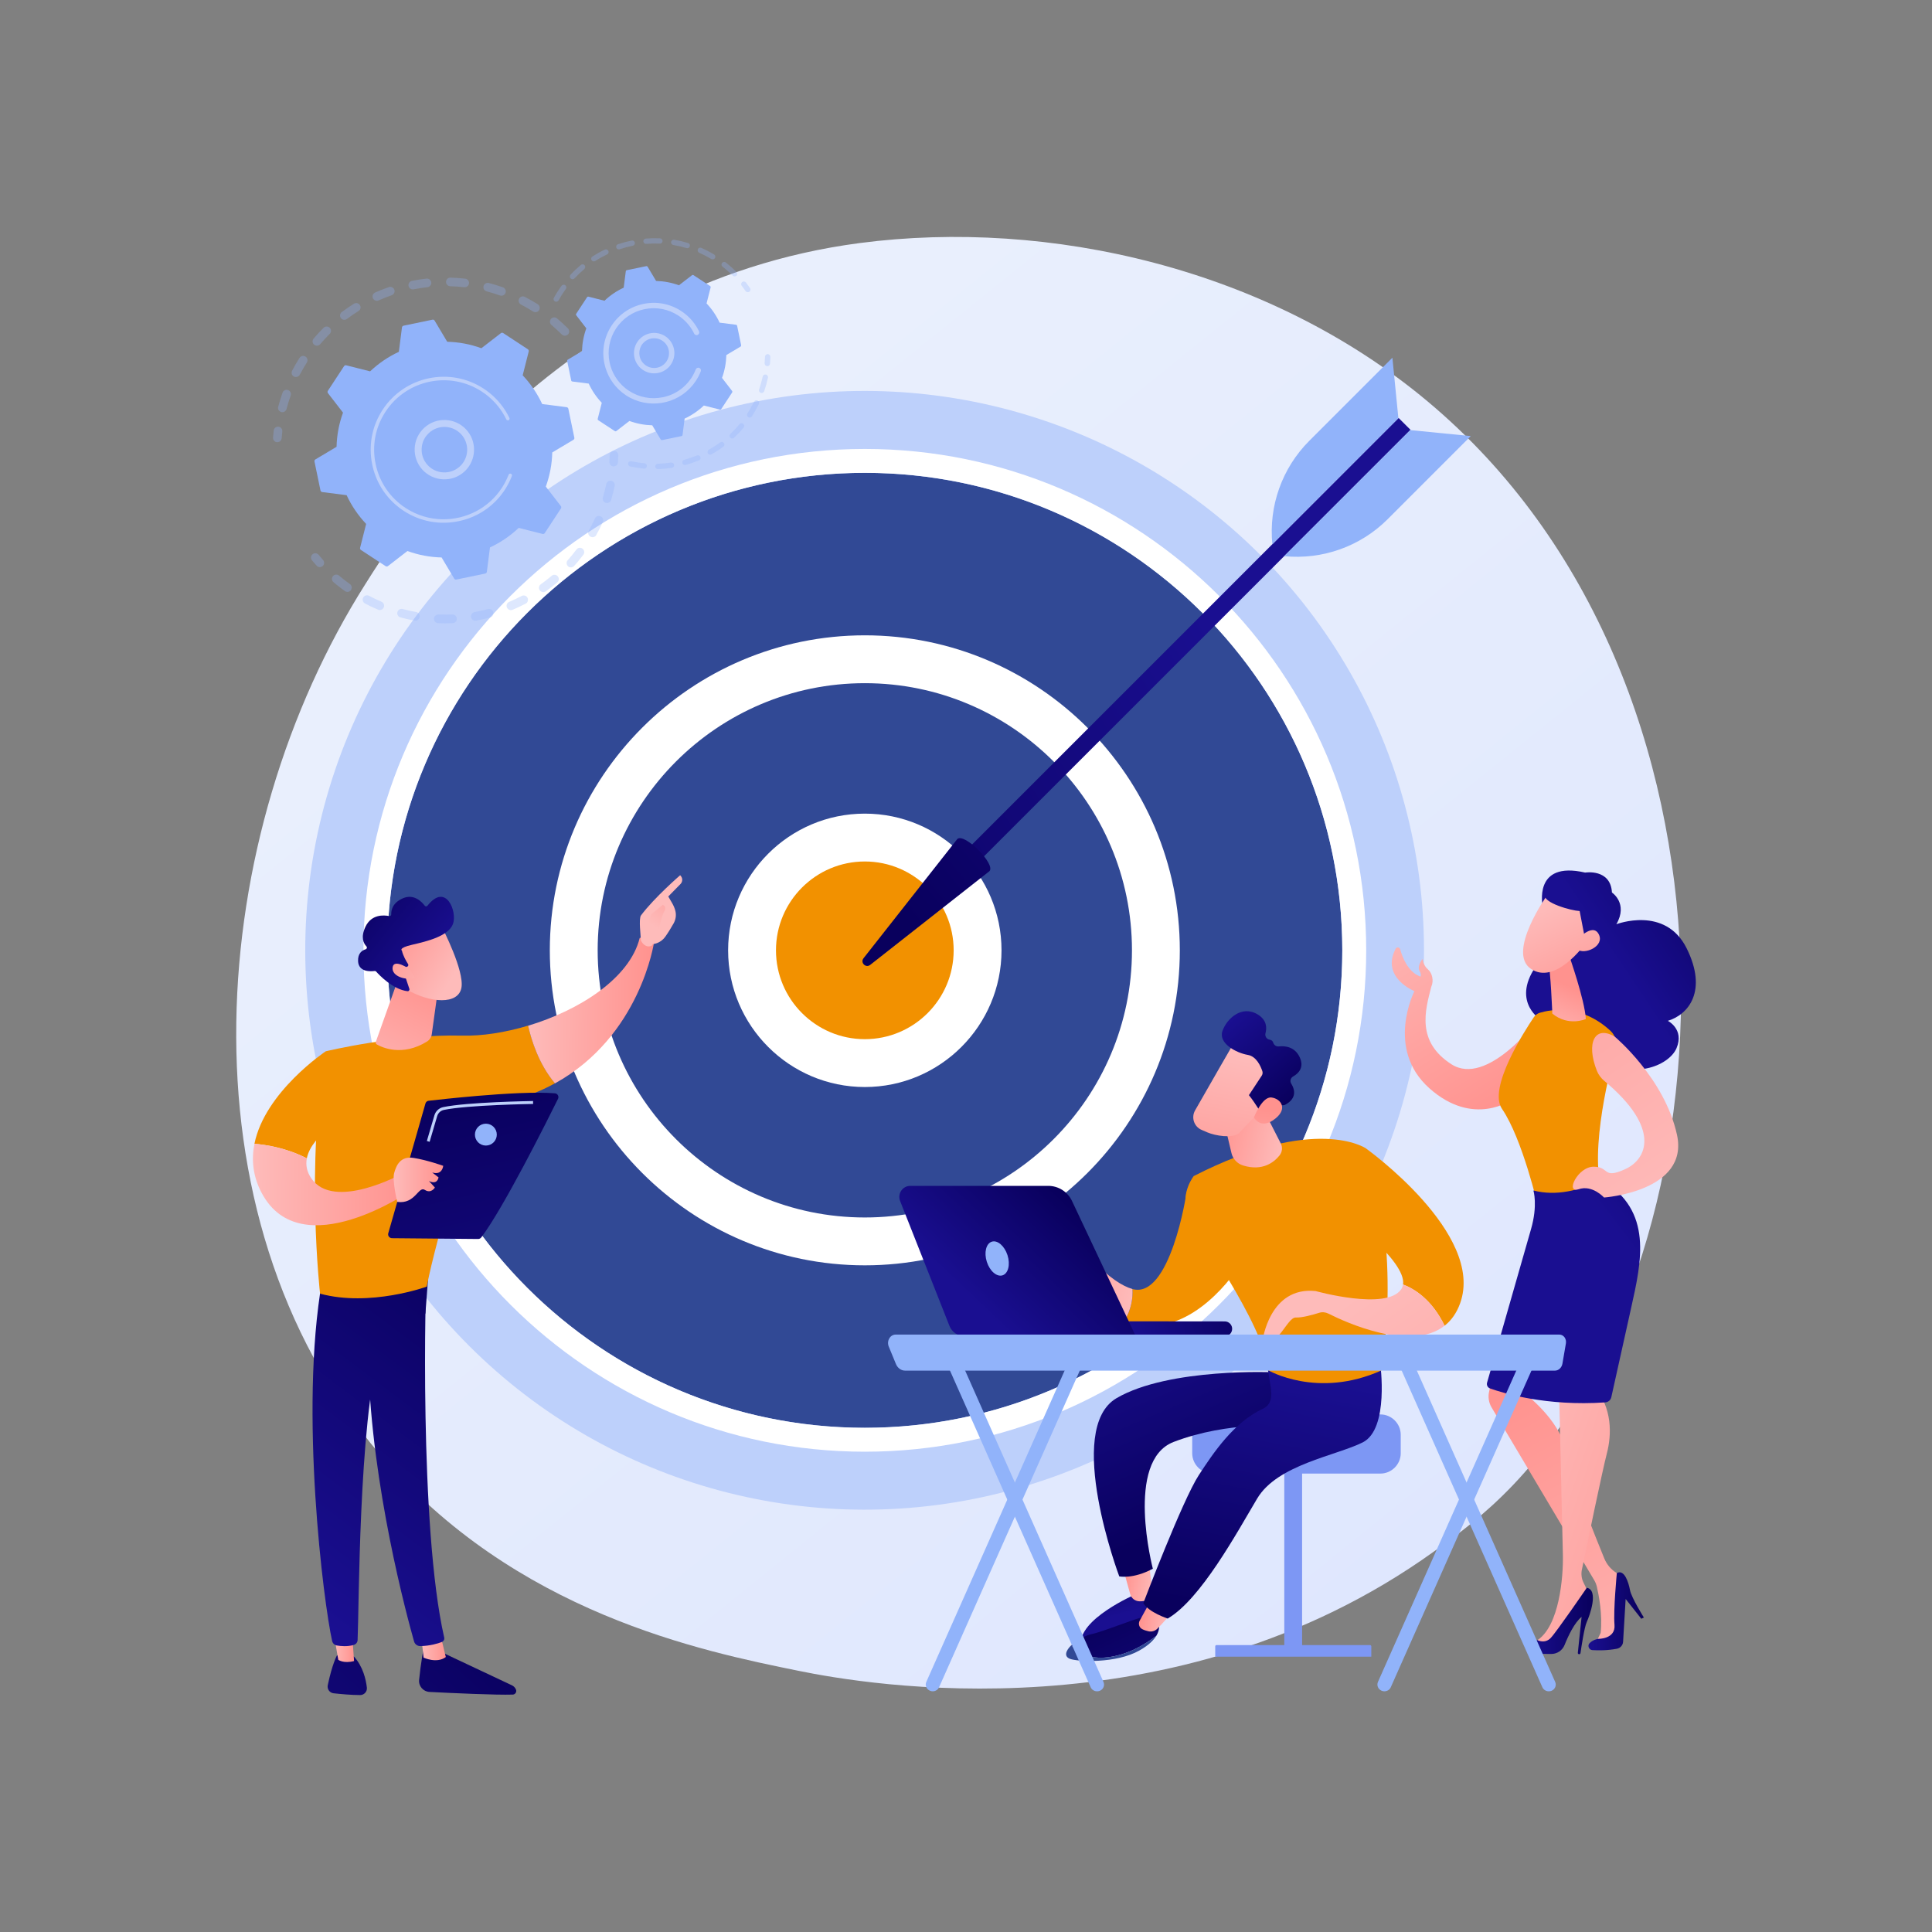 <svg xmlns="http://www.w3.org/2000/svg" xmlns:xlink="http://www.w3.org/1999/xlink" x="0px" y="0px" viewBox="0 0 3710 3710" style="enable-background:new 0 0 3710 3710;" xml:space="preserve">
<rect x="0" y="0" width="3710" height="3710" fill="#808080" stroke="none"/>
<style type="text/css">
	.st0{fill:url(#SVGID_1_);}
	.st1{fill:#BDD0FB;}
	.st2{fill:#314995;}
	.st3{fill:#FFFFFF;}
	.st4{fill:#F29100;}
	.st5{fill:url(#SVGID_00000006685984066109288750000006815288244447915158_);}
	.st6{fill:url(#SVGID_00000069374330137147494720000009165627881181509269_);}
	.st7{fill:#91B3FA;}
	.st8{opacity:0.3;}
	.st9{fill:url(#SVGID_00000053516972988088283200000014319742941431340452_);}
	.st10{fill:url(#SVGID_00000056401919731944470910000005021064198894522792_);}
	.st11{fill:url(#SVGID_00000122686249149571411720000002405433578188907907_);}
	.st12{fill:url(#SVGID_00000038391203630003448390000000631022015602416528_);}
	.st13{fill:url(#SVGID_00000015324612081932141980000014049937931962727338_);}
	.st14{fill:url(#SVGID_00000063613056853273522590000017997801072181842344_);}
	.st15{fill:url(#SVGID_00000062876752742393209270000008047432234369007003_);}
	.st16{fill:url(#SVGID_00000103954488911419327020000011513472138372644744_);}
	.st17{fill:url(#SVGID_00000000918907904472737820000016374297192679984811_);}
	.st18{fill:url(#SVGID_00000078023828395897675580000000669342839760197814_);}
	.st19{fill:url(#SVGID_00000082327828800083731440000000909671510546391730_);}
	.st20{fill:url(#SVGID_00000139269749371317577290000005686048339687563684_);}
	.st21{fill:url(#SVGID_00000005946338915332878000000015247625008555929518_);}
	.st22{fill:url(#SVGID_00000033357737945882874360000001115038312810305438_);}
	.st23{fill:url(#SVGID_00000113331258924660618670000004350423995154951568_);}
	.st24{fill:url(#SVGID_00000145775392956168308010000005333225764240895164_);}
	.st25{fill:url(#SVGID_00000116237072637165720280000011335163162831996569_);}
	.st26{fill:url(#SVGID_00000017490913376938189790000009862446553208839346_);}
	.st27{fill:url(#SVGID_00000113349072220578196760000009134988809294492835_);}
	.st28{fill:url(#SVGID_00000054980869262792889920000011438758304929567391_);}
	.st29{fill:url(#SVGID_00000148659145465855456270000004851909668013514664_);}
	.st30{fill:url(#SVGID_00000170242832001721706640000001709784541641470081_);}
	.st31{fill:url(#SVGID_00000162329595835742254090000016210382797182788258_);}
	.st32{fill:url(#SVGID_00000079484425725699424230000016741722243347404448_);}
	.st33{fill:url(#SVGID_00000101082936475547318980000014334322970174479253_);}
	.st34{fill:url(#SVGID_00000085243003474239177490000006973940801381244557_);}
	.st35{fill:url(#SVGID_00000000211725266430945170000018444036335914875830_);}
	.st36{fill:url(#SVGID_00000148632361108015550030000002308548091860322234_);}
	.st37{fill:#7D97F4;}
	.st38{fill:url(#SVGID_00000000917593433929375600000001488212524118947468_);}
	.st39{fill:url(#SVGID_00000057125340767779530100000005404084949155433370_);}
	.st40{fill:url(#SVGID_00000099629478907886073280000015376414842738792094_);}
	.st41{fill:url(#SVGID_00000078002923311772853330000001068261426978640000_);}
	.st42{fill:url(#SVGID_00000136393140541411433830000014528709375534129069_);}
	.st43{fill:url(#SVGID_00000076581603006030893230000008313416406882156426_);}
	.st44{fill:url(#SVGID_00000173853780385301472300000015623972179455915944_);}
	.st45{fill:url(#SVGID_00000152226050481327290370000012181536603228277180_);}
	.st46{fill:url(#SVGID_00000152236086015676748860000004573429520689993148_);}
	.st47{fill:url(#SVGID_00000146478166097289417490000017948023363788143795_);}
	.st48{fill:url(#SVGID_00000177445005808507565740000009569726572295987840_);}
	.st49{fill:url(#SVGID_00000062168616567447400120000015124212097366596001_);}
	.st50{fill:url(#SVGID_00000090276321186304035250000007318545630017914755_);}
	.st51{fill:url(#SVGID_00000163062888886980837090000014576228236303134382_);}
</style>
<g id="Background">
</g>
<g id="Illustration">
	<g>
		<linearGradient id="SVGID_1_" gradientUnits="userSpaceOnUse" x1="3588.992" y1="4065.344" x2="1108.557" y2="984.799">
			<stop offset="0" style="stop-color:#DAE3FE"></stop>
			<stop offset="1" style="stop-color:#E9EFFD"></stop>
		</linearGradient>
		<path class="st0" d="M2906.6,2850.5c-57,60-110.9,98.7-153.5,129.2c-500.7,359.2-1093.1,254.5-1219,228.9    c-185.9-37.8-545.3-110.8-805.1-416.3C335.9,2330.1,397.1,1601.8,702,1121c55.8-87.9,350.4-576,949.2-654.3    c362.4-47.4,784.8,48.2,1090.7,304.5C3384.1,1309.1,3338.4,2396,2906.6,2850.5z"></path>
		<g>
			<g>
				
					<ellipse transform="matrix(0.707 -0.707 0.707 0.707 -803.992 1708.781)" class="st1" cx="1660.7" cy="1824.9" rx="1074.3" ry="1074.3"></ellipse>
				<g>
					<circle class="st2" cx="1660.7" cy="1824.9" r="916.9"></circle>
					<path class="st3" d="M1660.7,2787.7c-530.9,0-962.8-431.9-962.8-962.8s431.9-962.8,962.8-962.8s962.8,431.9,962.8,962.8       S2191.6,2787.7,1660.7,2787.7z M1660.7,908c-505.6,0-916.9,411.3-916.9,916.9c0,505.6,411.3,916.9,916.9,916.9       c505.6,0,916.9-411.3,916.9-916.9C2577.5,1319.3,2166.2,908,1660.7,908z"></path>
				</g>
				<g>
					
						<ellipse transform="matrix(0.707 -0.707 0.707 0.707 -803.992 1708.781)" class="st2" cx="1660.7" cy="1824.9" rx="559" ry="559"></ellipse>
					<path class="st3" d="M1660.7,2429.8c-333.5,0-604.9-271.4-604.9-604.9s271.4-604.9,604.9-604.9       c333.5,0,604.9,271.3,604.9,604.9S1994.2,2429.8,1660.7,2429.8z M1660.7,1311.9c-282.9,0-513,230.1-513,513s230.1,513,513,513       c282.9,0,513-230.2,513-513S1943.6,1311.9,1660.7,1311.9z"></path>
				</g>
				<g>
					
						<ellipse transform="matrix(0.707 -0.707 0.707 0.707 -803.992 1708.781)" class="st4" cx="1660.7" cy="1824.9" rx="216.6" ry="216.6"></ellipse>
					<path class="st3" d="M1660.7,2087.4c-144.7,0-262.5-117.7-262.5-262.5s117.7-262.5,262.5-262.5       c144.7,0,262.5,117.7,262.5,262.5S1805.4,2087.4,1660.7,2087.4z M1660.7,1654.3c-94.1,0-170.6,76.5-170.6,170.6       c0,94.1,76.5,170.6,170.6,170.6c94.1,0,170.6-76.5,170.6-170.6C1831.3,1730.8,1754.8,1654.3,1660.7,1654.3z"></path>
				</g>
			</g>
			<g>
				
					<linearGradient id="SVGID_00000017490732449506522400000002957349873268461994_" gradientUnits="userSpaceOnUse" x1="187.373" y1="3877.091" x2="-70.692" y2="4925.479" gradientTransform="matrix(-0.707 -0.707 0.707 -0.707 -1192.257 4633.173)">
					<stop offset="0" style="stop-color:#09005D"></stop>
					<stop offset="1" style="stop-color:#1A0F91"></stop>
				</linearGradient>
				<polygon style="fill:url(#SVGID_00000017490732449506522400000002957349873268461994_);" points="2685.7,802.6 2708.6,825.4       1844.8,1689.2 1822,1666.3     "></polygon>
				
					<linearGradient id="SVGID_00000077322217649029440730000000099051244753273240_" gradientUnits="userSpaceOnUse" x1="-32.673" y1="4097.459" x2="-111.529" y2="4943.382" gradientTransform="matrix(-0.707 -0.707 0.707 -0.707 -1192.257 4633.173)">
					<stop offset="0" style="stop-color:#09005D"></stop>
					<stop offset="1" style="stop-color:#1A0F91"></stop>
				</linearGradient>
				<path style="fill:url(#SVGID_00000077322217649029440730000000099051244753273240_);" d="M1838.2,1611.3      c13.1-13.1,74.8,48.6,61.7,61.7L1671,1852.9c-8.5,6.6-19.4-4.3-12.8-12.8L1838.2,1611.3z"></path>
				<path class="st7" d="M2708.1,825.9l116.2,11.5L2664.7,997c-52.3,52.3-125.2,78.3-198.8,71l0,0L2708.1,825.9z"></path>
				<path class="st7" d="M2685.3,803.1l-11.5-116.2l-159.5,159.5c-52.3,52.3-78.3,125.2-71,198.8l0,0L2685.3,803.1z"></path>
			</g>
		</g>
		<g>
			<g>
				<g class="st8">
					<path class="st7" d="M1090.6,642.3c-3.2,3.2-8.5,3.2-11.8,0c-6.3-6.3-13-12.4-19.8-18.2c-3.5-2.9-3.9-8.1-1.1-11.6       c0,0,0.1-0.1,0.1-0.1c3-3.5,8.2-4,11.7-1c7.2,6.1,14.2,12.5,20.9,19.2c3,3,3.2,7.8,0.6,11.1       C1091,641.8,1090.8,642,1090.6,642.3z M1023.7,598.2c-7.6-4.8-15.4-9.3-23.3-13.4c-4.1-2.1-5.7-7.1-3.6-11.2       c2.1-4.1,7.1-5.7,11.2-3.5c8.3,4.3,16.6,9.1,24.6,14.1c3.9,2.5,5,7.6,2.6,11.5c-0.2,0.3-0.4,0.5-0.6,0.8       C1032,599.6,1027.3,600.5,1023.7,598.2z M960.2,567.4c-8.4-3-17.1-5.6-25.7-7.9c-4.4-1.1-7.1-5.7-6-10.1       c1.2-4.4,5.7-7.1,10.1-6c9.1,2.4,18.2,5.1,27.1,8.3c4.3,1.5,6.6,6.3,5.1,10.6c-0.3,0.9-0.8,1.8-1.4,2.5       C967.3,567.5,963.6,568.6,960.2,567.4z M891.5,551.6c-8.9-1-17.9-1.7-26.9-1.9c-4.6-0.1-8.2-4-8.1-8.5c0.1-4.6,4-8.2,8.5-8.1       c9.4,0.3,18.9,0.9,28.3,2c4.6,0.5,7.8,4.6,7.3,9.2c-0.2,1.6-0.8,3.1-1.8,4.3C897.2,550.7,894.4,551.9,891.5,551.6z        M820.9,551.5c-8.9,1-17.8,2.4-26.6,4.1c-4.5,0.9-8.9-2-9.8-6.5c-0.9-4.5,2-8.9,6.5-9.8c9.2-1.8,18.7-3.3,28-4.3       c4.6-0.5,8.7,2.8,9.2,7.3c0.3,2.3-0.5,4.5-1.8,6.1C825.1,550.1,823.2,551.2,820.9,551.5z M752.1,567c-8.4,2.9-16.9,6.2-25,9.9       c-4.2,1.9-9.1,0-11-4.2c-1.9-4.2,0-9.1,4.2-11c8.6-3.8,17.5-7.3,26.4-10.4c4.3-1.5,9.1,0.8,10.6,5.1c1,2.8,0.3,5.8-1.4,8       C754.9,565.5,753.6,566.5,752.1,567z M540.1,791.3c-4.4-1.2-7.1-5.7-5.9-10.1c2.4-9.1,5.2-18.2,8.3-27.1       c1.5-4.3,6.3-6.6,10.6-5.1c4.3,1.5,6.6,6.3,5.1,10.6c-3,8.4-5.7,17.1-7.9,25.7c-0.3,1.2-0.9,2.2-1.6,3.1       C546.6,791,543.3,792.2,540.1,791.3z M688.4,597.3c-7.6,4.7-15.1,9.8-22.2,15.2c-3.7,2.8-8.9,2-11.6-1.7       c-2.8-3.7-2-8.9,1.7-11.6c7.5-5.6,15.4-11,23.4-16c3.9-2.4,9-1.2,11.5,2.7c1.9,3.1,1.6,7-0.6,9.6       C689.9,596.2,689.2,596.8,688.4,597.3z M564.4,723.1c-4.1-2.1-5.6-7.1-3.5-11.2c4.3-8.3,9.1-16.6,14.2-24.6       c2.4-3.9,7.6-5,11.5-2.6c3.9,2.5,5,7.6,2.6,11.5c-4.8,7.6-9.3,15.4-13.5,23.3c-0.3,0.5-0.6,1-0.9,1.4       C572.2,723.9,567.9,724.9,564.4,723.1z M633.2,641.1c-6.3,6.3-12.5,13-18.3,19.8c-3,3.5-8.2,3.9-11.7,1       c-3.5-2.9-3.9-8.1-1.1-11.6c0,0,0.1-0.1,0.1-0.1c6.1-7.2,12.5-14.2,19.2-20.8c3.3-3.2,8.5-3.2,11.8,0c3,3,3.2,7.8,0.6,11.1       C633.6,640.7,633.4,640.9,633.2,641.1z"></path>
					<path class="st7" d="M539.1,846.1c1-1.3,1.7-2.9,1.8-4.6c0.3-4.3,0.7-8.6,1.2-12.9c0.5-4.6-2.7-8.7-7.3-9.2       c-4.6-0.5-8.7,2.7-9.2,7.3c-0.5,4.5-0.9,9.1-1.3,13.6c-0.3,4.6,3.1,8.6,7.7,8.9C534.8,849.4,537.4,848.1,539.1,846.1z"></path>
				</g>
				<g class="st8">
					<path class="st7" d="M620.6,1086c2.5-3.1,2.5-7.7-0.3-10.8c-2.9-3.2-5.7-6.5-8.4-9.8c-2.9-3.5-8.2-4-11.7-1.1       c-3.6,2.9-4,8.2-1.1,11.7c2.9,3.5,5.9,7,8.9,10.3c3.1,3.4,8.3,3.7,11.7,0.6C620,1086.7,620.3,1086.4,620.6,1086z"></path>
					<path class="st7" d="M1102.5,1086.8c-3.1,3.4-8.3,3.7-11.7,0.6c-3.4-3.1-3.7-8.3-0.6-11.7c5.8-6.5,11.5-13.4,16.8-20.5       c2.7-3.7,8-4.4,11.6-1.6c3.7,2.8,4.4,8,1.6,11.6c-2.3,3.1-4.7,6.1-7.1,9.1C1109.7,1078.6,1106.1,1082.7,1102.5,1086.8z        M1133.7,1030.5c-4-2.2-5.4-7.3-3.2-11.3c4.3-7.7,8.4-15.6,12-23.6c1.9-4.2,6.8-6,11-4.1c4.2,1.9,6,6.8,4.1,11       c-3.8,8.4-8.1,16.8-12.6,24.9c-0.2,0.4-0.5,0.8-0.8,1.2C1141.8,1031.6,1137.3,1032.5,1133.7,1030.5z M1070.1,1118.4       c-7.1,6-14.5,11.7-22,17.1c-3.7,2.7-8.9,1.8-11.6-1.9c-2.7-3.7-1.8-8.9,2-11.6c7.2-5.1,14.2-10.6,20.9-16.3       c3.5-3,8.7-2.5,11.7,1c2.6,3.1,2.6,7.6,0.1,10.6C1070.8,1117.6,1070.5,1118,1070.1,1118.4z M1163.3,965.6       c-4.4-1.3-6.9-5.9-5.6-10.3c2.5-8.4,4.7-17.1,6.5-25.7c0.9-4.5,5.3-7.4,9.8-6.4c4.5,0.9,7.4,5.3,6.4,9.8       c-1.9,9.1-4.2,18.2-6.9,27c-0.3,1.1-0.8,2-1.5,2.9C1170.1,965.4,1166.6,966.6,1163.3,965.6z M1009.5,1159.1       c-8.2,4.3-16.7,8.3-25.2,11.9c-4.2,1.8-9.1-0.2-10.9-4.4c-1.8-4.2,0.2-9.1,4.4-10.9c8.1-3.4,16.2-7.2,24-11.3       c4.1-2.1,9.1-0.6,11.2,3.5c1.6,3,1.1,6.6-0.9,9.1C1011.4,1157.9,1010.5,1158.6,1009.5,1159.1z M941.4,1185.7       c-9,2.4-18.1,4.4-27.2,6.1c-4.5,0.8-8.8-2.2-9.7-6.7c-0.8-4.5,2.2-8.8,6.7-9.7c8.7-1.6,17.4-3.5,25.9-5.8       c4.4-1.2,9,1.4,10.2,5.9c0.7,2.7,0,5.4-1.6,7.4C944.6,1184.2,943.2,1185.2,941.4,1185.7z M869.2,1196.7       c-9.3,0.4-18.6,0.4-27.9,0c-4.6-0.2-8.1-4.1-8-8.7c0.2-4.6,4.1-8.2,8.7-8c8.8,0.4,17.7,0.4,26.5,0c4.6-0.2,8.5,3.4,8.7,8       c0.1,2.1-0.6,4.1-1.8,5.6C873.8,1195.4,871.6,1196.6,869.2,1196.7z M796.2,1191.7c-9.1-1.6-18.3-3.7-27.2-6.1       c-4.4-1.2-7.1-5.8-5.9-10.2c1.2-4.4,5.8-7.1,10.2-5.9c8.5,2.3,17.2,4.2,25.9,5.8c4.5,0.8,7.5,5.1,6.7,9.7       c-0.3,1.4-0.9,2.7-1.7,3.8C802.3,1191,799.3,1192.3,796.2,1191.7z M726.1,1170.8c-8.5-3.6-17-7.6-25.2-12       c-4.1-2.1-5.6-7.2-3.5-11.2c2.1-4,7.2-5.6,11.2-3.5c7.8,4.1,15.8,7.9,23.9,11.4c4.2,1.8,6.2,6.7,4.4,10.9       c-0.3,0.7-0.7,1.4-1.2,2C733.6,1171.2,729.6,1172.3,726.1,1170.8z M662.4,1135.1c-5.5-4-11-8.1-16.3-12.4       c-1.9-1.6-3.8-3.1-5.7-4.7c-3.5-3-4-8.2-1-11.7c3-3.5,8.2-3.9,11.7-1c1.8,1.5,3.6,3,5.4,4.5c5,4.1,10.2,8,15.5,11.8       c3.7,2.7,4.6,7.9,1.9,11.6c-0.1,0.1-0.2,0.3-0.3,0.4C671,1136.9,666,1137.7,662.4,1135.1z"></path>
					<path class="st7" d="M1184.9,892.6c1-1.3,1.7-2.9,1.8-4.7c0.3-4.5,0.5-9.1,0.7-13.6c0.1-4.6-3.5-8.4-8.1-8.5       c-4.6-0.1-8.4,3.5-8.5,8.1c-0.1,4.3-0.3,8.7-0.6,12.9c-0.3,4.6,3.1,8.5,7.7,8.9C1180.7,895.8,1183.2,894.6,1184.9,892.6z"></path>
				</g>
				<g>
					<path class="st7" d="M1091.4,785c-0.3-1.6-1.7-2.9-3.3-3.1l-46.9-6c-9.3-20-21.9-38.7-37.5-55.2l11.6-45.8       c0.4-1.6-0.3-3.3-1.6-4.2l-47.4-31.1c-1.4-0.9-3.2-0.8-4.5,0.2l-37.4,28.9c-21.3-7.8-43.5-11.9-65.6-12.4l-24.2-40.6       c-0.8-1.4-2.5-2.2-4.1-1.8l-55.5,11.5c-1.6,0.3-2.9,1.7-3.1,3.3l-6,46.9c-20,9.3-38.7,21.9-55.2,37.5l-45.8-11.6       c-1.6-0.4-3.3,0.2-4.2,1.6l-31.1,47.4c-0.9,1.4-0.8,3.2,0.2,4.5l28.9,37.4c-7.8,21.3-11.9,43.5-12.4,65.6l-40.6,24.2       c-1.4,0.8-2.2,2.5-1.8,4.1l11.5,55.5c0.3,1.6,1.7,2.9,3.3,3.1l46.9,6c9.3,20,21.9,38.7,37.5,55.2l-11.6,45.8       c-0.4,1.6,0.2,3.3,1.6,4.2l47.4,31.1c1.4,0.9,3.2,0.8,4.5-0.2l37.4-28.9c21.3,7.8,43.5,11.9,65.6,12.4l24.2,40.6       c0.8,1.4,2.5,2.2,4.1,1.8l55.5-11.5c1.6-0.3,2.9-1.7,3.1-3.3l6-46.9c20-9.3,38.7-21.9,55.2-37.5l45.8,11.6       c1.6,0.4,3.3-0.2,4.2-1.6l31.1-47.4c0.9-1.4,0.8-3.2-0.2-4.5l-28.9-37.4c7.8-21.3,11.9-43.5,12.4-65.6l40.6-24.2       c1.4-0.8,2.2-2.5,1.8-4.1L1091.4,785z"></path>
					<g>
						<path class="st1" d="M891.9,905.5c-23.1,21.3-59.3,19.7-80.6-3.4c-10.3-11.2-15.6-25.8-15-41c0.6-15.2,7.2-29.3,18.4-39.6        c23.1-21.3,59.3-19.7,80.6,3.4c19.4,21.1,19.8,52.9,2.3,74.5C895.9,901.5,894,903.6,891.9,905.5z M809.7,861.7        c-0.5,11.7,3.6,22.8,11.5,31.4c16.3,17.7,44,18.9,61.8,2.6c17.8-16.3,18.9-44,2.6-61.8c-16.3-17.7-44-18.9-61.8-2.6        c-1.6,1.5-3.1,3.1-4.4,4.7C813.4,843.3,810.1,852.2,809.7,861.7z"></path>
					</g>
					<path class="st1" d="M960.9,952.2c3-3.7,5.8-7.6,8.5-11.6l0,0c0.8-1.3,1.6-2.6,2.4-3.9c3.9-6.4,7.3-13.1,10.1-20       c0-0.1,0.1-0.2,0.1-0.3c0.1-0.3,0.2-0.5,0.3-0.8c0.2-0.5,0.4-1,0.6-1.6c0.5-1.4,0.1-2.9-1-3.8c-0.3-0.2-0.6-0.4-0.9-0.5       c-1.7-0.7-3.6,0.2-4.3,1.9c-3.4,8.8-7.8,17.3-13,25.3c-25.9,39.6-69.5,60.8-113.6,60.3c-24.5-0.3-49.3-7.4-71.3-21.8       c-3.9-2.5-7.6-5.2-11.1-8.1c-23.8-19.3-40.1-46-46.4-76.4c-7.3-34.9-0.5-70.6,19.1-100.4c40.4-61.6,123.3-78.8,184.9-38.5       c3.8,2.5,7.5,5.2,11,8c15.2,12.3,27.5,27.8,36,45.4c0.2,0.5,0.5,0.8,0.9,1.1c1,0.8,2.3,1,3.5,0.4c1.7-0.8,2.3-2.8,1.5-4.4       c-8.9-18.5-21.9-34.8-37.8-47.7c-3.7-3-7.5-5.8-11.5-8.4c-64.6-42.4-151.7-24.3-194.1,40.4c-20.5,31.3-27.6,68.7-20,105.4       c6.6,31.9,23.7,59.9,48.7,80.2c3.7,3,7.6,5.9,11.6,8.5c31.3,20.5,68.8,27.6,105.4,20C912.6,994.3,940.6,977.2,960.9,952.2z"></path>
				</g>
			</g>
			<g>
				<g class="st8">
					<path class="st7" d="M1440,559.2c1.4-1.7,1.6-4.2,0.2-6.1c-2.5-3.6-5.1-7.1-7.8-10.6c-1.7-2.2-5-2.6-7.2-0.9       c-2.2,1.7-2.6,5-0.9,7.2c2.6,3.3,5.1,6.7,7.4,10.1c1.6,2.3,4.8,2.9,7.1,1.3C1439.3,559.9,1439.7,559.6,1440,559.2z"></path>
					<path class="st7" d="M1414.3,529.3c-2,2-5.2,2-7.3,0c-5.1-5-10.5-9.9-16-14.4c-1.2-1-2.4-1.9-3.6-2.8c-2.2-1.7-2.6-5-0.9-7.2       c1.7-2.1,5-2.6,7.2-0.9c1.3,1,2.5,2,3.7,3c5.8,4.7,11.5,9.8,16.8,15.1c1.9,1.9,2,4.8,0.4,6.9       C1414.5,529,1414.4,529.2,1414.3,529.3z M1365.9,497.4c-7.4-4.4-15.2-8.5-23.2-12c-2.6-1.1-3.8-4.2-2.6-6.8       c1.1-2.6,4.2-3.8,6.8-2.6c8.3,3.7,16.5,7.9,24.3,12.5c2.4,1.5,3.2,4.6,1.8,7c-0.1,0.2-0.3,0.4-0.4,0.6       C1371,498.2,1368.2,498.7,1365.9,497.4z M1318.3,476.4c-8.3-2.5-16.8-4.5-25.4-5.9c-2.8-0.5-4.7-3.1-4.2-5.9       c0.5-2.8,3.1-4.7,5.9-4.2c9,1.5,17.9,3.6,26.6,6.2c2.7,0.8,4.3,3.7,3.4,6.4c-0.2,0.7-0.5,1.3-0.9,1.8       C1322.5,476.3,1320.4,477,1318.3,476.4z M1267,467.8c-8.7-0.4-17.4-0.2-26.1,0.5c-2.8,0.2-5.3-1.9-5.5-4.7       c-0.2-2.8,1.9-5.3,4.7-5.5c9-0.7,18.2-0.9,27.3-0.5c2.8,0.1,5,2.5,4.9,5.4c-0.1,1.1-0.5,2.2-1.1,3       C1270.2,467.1,1268.7,467.8,1267,467.8z M1215.1,471.9c-8.5,1.7-17,4-25.2,6.8c-2.7,0.9-5.6-0.5-6.5-3.2       c-0.9-2.7,0.5-5.6,3.2-6.5c8.6-2.9,17.5-5.3,26.4-7.1c2.8-0.6,5.5,1.2,6.1,4c0.3,1.6-0.1,3.1-1,4.3       C1217.3,471,1216.3,471.7,1215.1,471.9z M1165.8,488.5c-7.8,3.8-15.5,8-22.7,12.7c-2.4,1.5-5.6,0.8-7.1-1.5       c-1.5-2.4-0.9-5.6,1.5-7.1c7.6-4.9,15.6-9.4,23.8-13.3c2.6-1.2,5.6-0.2,6.9,2.4c0.9,1.8,0.6,4-0.6,5.5       C1167.1,487.7,1166.5,488.2,1165.8,488.5z M1122.1,516.7c-6.6,5.5-13,11.6-18.9,17.9c-1.9,2.1-5.2,2.2-7.3,0.2       c-2.1-1.9-2.2-5.1-0.3-7.3c6.2-6.7,12.9-13,19.8-18.8c2.2-1.8,5.4-1.5,7.2,0.6c1.6,1.9,1.6,4.7,0.1,6.5       C1122.6,516.2,1122.4,516.5,1122.1,516.7z M1065.6,578.8c-2.5-1.4-3.4-4.5-2-7c3.8-6.9,8-13.6,12.6-20.1c0.7-1,1.4-2,2.1-2.9       c1.6-2.3,4.9-2.8,7.2-1.1c2.3,1.7,2.8,4.9,1.1,7.2c-0.7,0.9-1.3,1.8-2,2.8c-4.4,6.2-8.4,12.7-12,19.2c-0.1,0.3-0.3,0.5-0.5,0.8       C1070.5,579.4,1067.8,580,1065.6,578.8z"></path>
				</g>
				<g class="st8">
					<path class="st7" d="M1428,821.1c-5.7,6.9-11.9,13.5-18.4,19.6c-2.1,1.9-5.3,1.8-7.3-0.2c-1.9-2.1-1.8-5.3,0.2-7.3       c6.2-5.8,12.1-12.1,17.6-18.7c1.8-2.2,5.1-2.5,7.2-0.7C1429.5,815.7,1429.8,818.9,1428,821.1C1428,821.1,1428,821.1,1428,821.1       z M1436.8,800.9c-2.4-1.5-3.1-4.7-1.5-7.1c4.6-7.2,8.9-14.7,12.6-22.3c1.2-2.5,4.3-3.6,6.9-2.4c2.5,1.2,3.6,4.3,2.4,6.9       c-3.9,8-8.4,15.9-13.2,23.4c-0.1,0.2-0.2,0.3-0.3,0.5C1441.9,801.9,1439,802.4,1436.8,800.9z M1388.9,857.9       c-7.2,5.3-14.8,10.2-22.6,14.6c-2.5,1.4-5.6,0.5-7-2c-1.4-2.5-0.5-5.6,2-7c7.4-4.2,14.7-8.8,21.6-13.9c2.3-1.7,5.5-1.2,7.2,1.1       c1.4,1.9,1.3,4.5-0.2,6.3C1389.6,857.3,1389.2,857.6,1388.9,857.9z M1460.9,754.4c-2.7-0.9-4.1-3.8-3.2-6.5       c2.8-8.1,5.1-16.4,6.9-24.7c0.6-2.8,3.3-4.5,6.1-4c2.8,0.6,4.5,3.3,4,6.1c-1.9,8.7-4.3,17.5-7.2,25.9c-0.2,0.6-0.5,1.1-0.9,1.6       C1465.2,754.4,1463,755.1,1460.9,754.4z M1342.1,884.1c-8.3,3.4-16.8,6.3-25.4,8.7c-2.7,0.8-5.6-0.9-6.3-3.6       c-0.8-2.7,0.8-5.6,3.6-6.3c8.2-2.3,16.4-5,24.3-8.3c2.6-1.1,5.6,0.2,6.7,2.8c0.7,1.8,0.4,3.8-0.8,5.2       C1343.6,883.3,1342.9,883.8,1342.1,884.1z M1290.3,898.4c-8.9,1.3-17.9,2.1-26.8,2.4c-2.8,0.1-5.2-2.2-5.3-5       c-0.1-2.8,2.2-5.2,5-5.3c8.5-0.2,17.1-1,25.5-2.2c2.8-0.4,5.4,1.5,5.8,4.3c0.2,1.5-0.2,2.9-1.1,4       C1292.8,897.5,1291.7,898.2,1290.3,898.4z M1236.7,899.8c-8.9-0.8-17.9-2.2-26.6-4.1c-2.8-0.6-4.5-3.3-3.9-6.1       c0.6-2.8,3.3-4.5,6.1-3.9c8.3,1.8,16.8,3.2,25.3,4c2.8,0.3,4.9,2.8,4.6,5.6c-0.1,1-0.5,2-1.1,2.7       C1240.1,899.2,1238.5,900,1236.7,899.8z"></path>
					<path class="st7" d="M1477.5,701.2c0.6-0.8,1-1.7,1.1-2.8c0.4-4.4,0.6-8.8,0.7-13.1c0.1-2.8-2.2-5.2-5-5.3       c-2.8-0.1-5.2,2.2-5.3,5c-0.1,4.1-0.4,8.3-0.7,12.5c-0.2,2.8,1.8,5.3,4.7,5.6C1474.8,703.2,1476.4,702.5,1477.5,701.2z"></path>
				</g>
				<g>
					<path class="st7" d="M1415.5,625.6c-0.2-1.1-1.1-1.9-2.2-2l-31.4-4c-6.2-13.4-14.6-25.9-25.1-36.9l7.8-30.7       c0.3-1.1-0.2-2.2-1.1-2.8l-31.7-20.8c-0.9-0.6-2.1-0.6-3,0.1l-25,19.3c-14.3-5.2-29.1-7.9-43.9-8.3l-16.2-27.2       c-0.6-1-1.7-1.4-2.8-1.2l-37.2,7.7c-1.1,0.2-1.9,1.1-2,2.2l-4,31.4c-13.4,6.2-25.9,14.6-36.9,25.1l-30.7-7.8       c-1.1-0.3-2.2,0.2-2.8,1.1l-20.8,31.7c-0.6,0.9-0.6,2.1,0.1,3l19.3,25c-5.2,14.3-7.9,29.1-8.3,43.9l-27.2,16.2       c-1,0.6-1.4,1.7-1.2,2.8l7.7,37.2c0.2,1.1,1.1,1.9,2.2,2l31.4,4c6.2,13.4,14.6,25.9,25.1,36.9l-7.8,30.7       c-0.3,1.1,0.2,2.2,1.1,2.8l31.7,20.8c0.9,0.6,2.1,0.6,3-0.1l25-19.3c14.3,5.2,29.1,7.9,43.9,8.3l16.2,27.2       c0.6,1,1.7,1.4,2.8,1.2l37.2-7.7c1.1-0.2,1.9-1.1,2-2.2l4-31.4c13.4-6.2,25.9-14.6,36.9-25.1l30.7,7.8c1.1,0.3,2.2-0.2,2.8-1.1       l20.8-31.7c0.6-0.9,0.6-2.1-0.1-3l-19.3-25c5.2-14.3,7.9-29.1,8.3-43.9l27.2-16.2c1-0.6,1.4-1.7,1.2-2.8L1415.5,625.6z"></path>
					<g>
						<path class="st1" d="M1282.5,706.7c-7.6,7-17.6,10.6-27.9,10.2c-10.4-0.4-19.9-4.9-27-12.5c-14.5-15.8-13.4-40.3,2.3-54.9        c15.8-14.5,40.4-13.4,54.9,2.3c7,7.6,10.6,17.6,10.2,27.9c-0.4,8.4-3.4,16.3-8.6,22.8C1285.3,704,1284,705.4,1282.5,706.7z         M1235.2,697.4c5.2,5.6,12.2,8.9,19.8,9.2c7.6,0.3,14.9-2.3,20.5-7.5l0,0c5.6-5.2,8.9-12.2,9.2-19.8        c0.3-7.6-2.3-14.9-7.5-20.5c-10.7-11.6-28.8-12.4-40.4-1.7c-1,1-2,2-2.9,3.1C1225.3,670.9,1225.5,686.9,1235.2,697.4z"></path>
					</g>
					<path class="st1" d="M1330.5,739.2c2-2.5,4-5.2,5.8-7.9c3.6-5.5,6.7-11.4,9.1-17.5c0.1-0.3,0.2-0.6,0.3-0.8       c0.8-2.1,0.1-4.5-1.6-5.8c-0.4-0.3-0.9-0.6-1.4-0.8c-2.6-1-5.6,0.3-6.6,2.9c-2.2,5.7-5,11.2-8.4,16.4l0,0       c-0.2,0.3-0.4,0.6-0.6,0.8c-8.1,12.1-18.9,21.7-31.5,28.3c-6.8,3.6-14.2,6.2-21.9,7.9c-0.1,0-0.1,0-0.2,0       c-0.2,0-0.4,0.1-0.6,0.1c-22.6,4.7-45.7,0.3-65-12.3c-2.5-1.6-4.9-3.4-7.2-5.2c-15.4-12.5-26-29.8-30.1-49.4       c-4.7-22.6-0.3-45.7,12.3-65c12.7-19.3,32.1-32.5,54.7-37.2c22.6-4.7,45.7-0.3,65,12.3c2.5,1.6,4.8,3.3,7.1,5.2       c9.8,8,17.8,18,23.3,29.4c0.3,0.7,0.8,1.3,1.4,1.8c1.5,1.2,3.6,1.5,5.5,0.6c2.5-1.2,3.6-4.3,2.4-6.9       c-6.2-12.8-15.1-24-26.1-32.9c-2.5-2.1-5.2-4-7.9-5.8c-21.6-14.2-47.4-19.1-72.7-13.8c-25.3,5.3-47,20-61.2,41.7       c-14.2,21.6-19.1,47.4-13.8,72.7c4.6,22,16.4,41.3,33.6,55.3c2.6,2.1,5.2,4,8,5.9C1244.3,786.5,1299.7,777.2,1330.5,739.2z"></path>
				</g>
			</g>
		</g>
		<g>
			
				<linearGradient id="SVGID_00000166672773576935741700000015913504470925828283_" gradientUnits="userSpaceOnUse" x1="14746.007" y1="3046.303" x2="14216.41" y2="3622.357" gradientTransform="matrix(1 9.500000e-03 -9.500000e-03 1 -13735.679 -63.475)">
				<stop offset="0" style="stop-color:#09005D"></stop>
				<stop offset="1" style="stop-color:#1A0F91"></stop>
			</linearGradient>
			<path style="fill:url(#SVGID_00000166672773576935741700000015913504470925828283_);" d="M813.6,3164.2c0,0-5.8,31-8.8,61.7     c-1.2,12,8,22.5,20,23.1c40.9,2.1,128.4,6.2,159.9,5.1c4.7-0.2,7.9-5,6.2-9.4c-1.4-3.7-4.2-6.7-7.8-8.4l-144-67.8L813.6,3164.2z"></path>
			
				<linearGradient id="SVGID_00000140701288275824308990000008598168867854708643_" gradientUnits="userSpaceOnUse" x1="14574.108" y1="3089.082" x2="14621.149" y2="3089.082" gradientTransform="matrix(1 9.500000e-03 -9.500000e-03 1 -13735.679 -63.475)">
				<stop offset="0" style="stop-color:#FEBBBA"></stop>
				<stop offset="1" style="stop-color:#FF928E"></stop>
			</linearGradient>
			<path style="fill:url(#SVGID_00000140701288275824308990000008598168867854708643_);" d="M809.3,3145.9l4.1,37.2     c0,0,25.2,12,42.7-1.1l-10.1-41.5L809.3,3145.9z"></path>
			
				<linearGradient id="SVGID_00000029734691920265104050000010480537208942817440_" gradientUnits="userSpaceOnUse" x1="14787.736" y1="2394.805" x2="14337.069" y2="3005.626" gradientTransform="matrix(1 9.500000e-03 -9.500000e-03 1 -13735.679 -63.475)">
				<stop offset="0" style="stop-color:#09005D"></stop>
				<stop offset="1" style="stop-color:#1A0F91"></stop>
			</linearGradient>
			<path style="fill:url(#SVGID_00000029734691920265104050000010480537208942817440_);" d="M819.2,2447.7     c-2,9.7-14.8,483.9,33.8,696.9c0.8,3.5-1,7-4.3,8.4c-7.8,3.1-23.1,7.6-41.4,8c-5.7,0.1-10.7-3.6-12.2-9     c-14-49.5-81.1-297.2-87.9-533.3c-7.6-263.8,0.1-9,0.1-9l7.5-163L819.2,2447.7z"></path>
			
				<linearGradient id="SVGID_00000016766694777612619480000012544910468198676911_" gradientUnits="userSpaceOnUse" x1="14627.201" y1="2937.059" x2="14097.582" y2="3513.137" gradientTransform="matrix(1 9.500000e-03 -9.500000e-03 1 -13735.679 -63.475)">
				<stop offset="0" style="stop-color:#09005D"></stop>
				<stop offset="1" style="stop-color:#1A0F91"></stop>
			</linearGradient>
			<path style="fill:url(#SVGID_00000016766694777612619480000012544910468198676911_);" d="M647.1,3178.8c0,0-8.9,15.6-17.7,57.2     c-1.6,7.5,3.6,14.8,11.2,15.6c13.5,1.5,34.3,3.4,51,3.4c7.7,0,13.7-6.6,12.9-14.2c-1.7-15.2-7.2-40.2-24.8-59.8L647.1,3178.8z"></path>
			
				<linearGradient id="SVGID_00000115507710401221691780000010360492142304270262_" gradientUnits="userSpaceOnUse" x1="14404.565" y1="3086.663" x2="14445.181" y2="3086.663" gradientTransform="matrix(1 9.500000e-03 -9.500000e-03 1 -13735.679 -63.475)">
				<stop offset="0" style="stop-color:#FEBBBA"></stop>
				<stop offset="1" style="stop-color:#FF928E"></stop>
			</linearGradient>
			<path style="fill:url(#SVGID_00000115507710401221691780000010360492142304270262_);" d="M639.8,3131l9.8,56.3     c0,0,10.1,7.7,30.3,2.4l-4.3-60.5L639.8,3131z"></path>
			
				<linearGradient id="SVGID_00000098215546642974988030000011150978977897843134_" gradientUnits="userSpaceOnUse" x1="14707.415" y1="2335.545" x2="14256.753" y2="2946.359" gradientTransform="matrix(1 9.500000e-03 -9.500000e-03 1 -13735.679 -63.475)">
				<stop offset="0" style="stop-color:#09005D"></stop>
				<stop offset="1" style="stop-color:#1A0F91"></stop>
			</linearGradient>
			<path style="fill:url(#SVGID_00000098215546642974988030000011150978977897843134_);" d="M618.4,2460.4     c-43.9,249.9,3.1,618.6,19.4,690.8c1,4.4,4.5,7.8,9,8.6c7.6,1.3,20.1,2.5,32.4-1c4.3-1.2,7.3-5,7.5-9.4     c2.8-58.3,2.1-416,42.1-557c2-7.1,6.5-13.4,12.6-17.6l75.5-52.6l6.6-86.1L618.4,2460.4z"></path>
			<g>
				<path class="st4" d="M887.2,1988.7c-124.2-3.2-261.7,30.1-261.7,30.1c-39.1,215.8-10.9,465.4-10.9,465.4      c96,26.1,204.9-13.5,204.9-13.5c16.9-90.2,93.9-343.7,93.9-343.7c60.8-7,111-24,152.4-46.8c-31.1-36.7-45.4-83.2-51.6-110.7      C970,1982.8,925.5,1989.7,887.2,1988.7z"></path>
				
					<linearGradient id="SVGID_00000110450567460196303240000002062918746726012840_" gradientUnits="userSpaceOnUse" x1="14767.738" y1="1861.794" x2="15008.08" y2="1861.794" gradientTransform="matrix(1 9.500000e-03 -9.500000e-03 1 -13735.679 -63.475)">
					<stop offset="0" style="stop-color:#FEBBBA"></stop>
					<stop offset="1" style="stop-color:#FF928E"></stop>
				</linearGradient>
				<path style="fill:url(#SVGID_00000110450567460196303240000002062918746726012840_);" d="M1256,1809.2c-12.1-14.9-27.6-8-27.6-8      c-19,77.1-115.5,138.8-214.3,168.5c6.2,27.5,20.5,73.9,51.6,110.7C1230,1989.9,1256,1809.2,1256,1809.2z"></path>
			</g>
			<g>
				
					<linearGradient id="SVGID_00000160910540024997805570000001786519748664735926_" gradientUnits="userSpaceOnUse" x1="-4507.808" y1="1820.58" x2="-4346.537" y2="2187.509" gradientTransform="matrix(-1 -9.500000e-03 -9.500000e-03 1 -3288.953 36.702)">
					<stop offset="0" style="stop-color:#FEBBBA"></stop>
					<stop offset="1" style="stop-color:#FF928E"></stop>
				</linearGradient>
				<path style="fill:url(#SVGID_00000160910540024997805570000001786519748664735926_);" d="M1253,1812.9      c1.2,4.1-13.6,10.1-22.2-6.6c-0.2-8-4.7-42.1,0.1-48.5c25.7-34.3,75.2-77.1,75.2-77.1c8.2,8.3,1.3,16.2,1.3,16.2l-24.1,24.6      c4.9,9.1,10.9,16.7,13.6,27.6c2.1,8.3,0.7,17.1-3.6,24.5c-4.3,7.5-10.1,17.2-15.5,24.8C1267.5,1812.9,1253,1812.9,1253,1812.9z"></path>
				
					<linearGradient id="SVGID_00000004530957224031492720000000266172027869574285_" gradientUnits="userSpaceOnUse" x1="15006.928" y1="1699.312" x2="15074.221" y2="1595.849" gradientTransform="matrix(1 9.500000e-03 -9.500000e-03 1 -13735.679 -63.475)">
					<stop offset="0" style="stop-color:#FEBBBA"></stop>
					<stop offset="1" style="stop-color:#FF928E"></stop>
				</linearGradient>
				<path style="fill:url(#SVGID_00000004530957224031492720000000266172027869574285_);" d="M1272.7,1737.5l-21.9,18.2l-7,18.3      l19.2,21.7c0,0,6.9-36.3,11.8-44.1C1279.7,1743.7,1277.2,1739.8,1272.7,1737.5z"></path>
			</g>
			<path class="st4" d="M672,2139.6l-46.5-120.8c0,0-116.8,77.8-136.9,177.6c21.9,1.8,61.8,7.9,100.6,28     C598.3,2177.3,672,2139.6,672,2139.6z"></path>
			
				<linearGradient id="SVGID_00000054954397925115893140000014780959776850864296_" gradientUnits="userSpaceOnUse" x1="14241.823" y1="2202.199" x2="14545.968" y2="2202.199" gradientTransform="matrix(1 9.500000e-03 -9.500000e-03 1 -13735.679 -63.475)">
				<stop offset="0" style="stop-color:#FEBBBA"></stop>
				<stop offset="1" style="stop-color:#FF928E"></stop>
			</linearGradient>
			<path style="fill:url(#SVGID_00000054954397925115893140000014780959776850864296_);" d="M772.3,2253.8c0,0-131,72.4-174.4,9.1     c-9-13.1-11.1-26.1-8.7-38.5c-38.9-20.1-78.7-26.2-100.6-28c-6,30.1-3.3,62.2,14.1,94.8c75.7,141.6,286.6-5.1,286.6-5.1     L772.3,2253.8z"></path>
			
				<linearGradient id="SVGID_00000026125830774980286960000000082977674552657316_" gradientUnits="userSpaceOnUse" x1="708.828" y1="2106.073" x2="823.745" y2="1882.997">
				<stop offset="0" style="stop-color:#FEBBBA"></stop>
				<stop offset="1" style="stop-color:#FF928E"></stop>
			</linearGradient>
			<path style="fill:url(#SVGID_00000026125830774980286960000000082977674552657316_);" d="M762.3,1886.6l-40.6,114     c-0.7,1.9,0.1,4,1.8,5c10.7,6.1,49.4,23.7,96.5-5.6c4.9-3,8.3-8.1,9.1-13.8l13.7-98.8L762.3,1886.6z"></path>
			<g>
				
					<linearGradient id="SVGID_00000047781116349018966750000005494376401791718281_" gradientUnits="userSpaceOnUse" x1="5352.309" y1="8268.338" x2="5307.371" y2="8120.124" gradientTransform="matrix(0.752 -0.659 0.659 0.752 -8602.276 -818.158)">
					<stop offset="0" style="stop-color:#FEBBBA"></stop>
					<stop offset="1" style="stop-color:#FF928E"></stop>
				</linearGradient>
				<path style="fill:url(#SVGID_00000047781116349018966750000005494376401791718281_);" d="M849.3,1781.6      c0,0,42.6,82.1,36.8,115.1c-5.9,33-59.7,30.1-106.4,2.8l-32-88.6L849.3,1781.6z"></path>
				
					<linearGradient id="SVGID_00000137104789784200618630000014247353657937079726_" gradientUnits="userSpaceOnUse" x1="5311.769" y1="8010.098" x2="5349.358" y2="8224.495" gradientTransform="matrix(0.752 -0.659 0.659 0.752 -8602.276 -818.158)">
					<stop offset="0" style="stop-color:#09005D"></stop>
					<stop offset="1" style="stop-color:#1A0F91"></stop>
				</linearGradient>
				<path style="fill:url(#SVGID_00000137104789784200618630000014247353657937079726_);" d="M782.1,1856.2c1.9-0.8,2.6-3.2,1.5-4.9      c-3.4-5.3-9.8-16.3-11.8-25.8c0,0-7.8-5.1,20-11.4c27.7-6.4,69.1-16.2,78-39.7c8.7-22.9-13-80.8-48.9-35.2c-1.4,1.7-4,1.8-5.3,0      c-5.7-7.6-20.9-23.5-42.2-14.1c-19.9,8.7-22.3,23.2-22.1,30.6c0.1,2.2-1.9,3.8-4,3.4c-10-2-34.1-3.9-45.6,20.7      c-9.5,20.3-3.5,31.8,1.9,37.5c1.8,1.8,1,4.8-1.5,5.6c-6.6,2-15.2,7.5-14.5,22.9c1,21.4,24.9,19.7,31.7,18.8      c1.1-0.1,2.2,0.2,3,1.1c5.8,6.5,31.8,34.2,60.2,37.7c2.5,0.3,4.4-2.1,3.6-4.5l-12-35.9c-0.6-1.7,0.3-3.5,1.9-4.2L782.1,1856.2z"></path>
				
					<linearGradient id="SVGID_00000132807953568441246870000015896883632219398581_" gradientUnits="userSpaceOnUse" x1="5306.373" y1="8267.646" x2="5265.942" y2="8134.296" gradientTransform="matrix(0.752 -0.659 0.659 0.752 -8602.276 -818.158)">
					<stop offset="0" style="stop-color:#FEBBBA"></stop>
					<stop offset="1" style="stop-color:#FF928E"></stop>
				</linearGradient>
				<path style="fill:url(#SVGID_00000132807953568441246870000015896883632219398581_);" d="M787,1861.3c0,0-30.7-21.5-33.1-3.7      c-2.4,17.8,27.6,26.1,42.6,19.6L787,1861.3z"></path>
			</g>
			<g>
				<g>
					
						<linearGradient id="SVGID_00000131360534261621585390000008972892309962023080_" gradientUnits="userSpaceOnUse" x1="14338.314" y1="2080.767" x2="14506.14" y2="2780.046" gradientTransform="matrix(1 0 0 1 -13467.39 0)">
						<stop offset="0" style="stop-color:#09005D"></stop>
						<stop offset="1" style="stop-color:#1A0F91"></stop>
					</linearGradient>
					<path style="fill:url(#SVGID_00000131360534261621585390000008972892309962023080_);" d="M745.6,2368.2l71.4-249.2       c0.8-2.8,3.2-4.9,6.1-5.2c12.9-1.5,50.4-5.7,93.7-9.4c52.1-4.4,112.6-8,148.8-4.9c5.1,0.4,8.2,5.9,6,10.5       c-20.6,41.6-105.2,210.8-147.5,266.3c-1.4,1.8-3.6,2.9-5.9,2.9l-165.6-1.5C747.7,2377.5,744.2,2372.9,745.6,2368.2z"></path>
					
						<linearGradient id="SVGID_00000106107626578095589840000006796221649457845947_" gradientUnits="userSpaceOnUse" x1="14223.314" y1="2265.763" x2="14318.4" y2="2265.763" gradientTransform="matrix(1 0 0 1 -13467.39 0)">
						<stop offset="0" style="stop-color:#FEBBBA"></stop>
						<stop offset="1" style="stop-color:#FF928E"></stop>
					</linearGradient>
					<path style="fill:url(#SVGID_00000106107626578095589840000006796221649457845947_);" d="M762.8,2308c0,0-9.9-40.9-5.9-55.4       c4-14.5,11.8-33.2,37.7-29c25.9,4.1,56.5,15.1,56.5,15.1s-1.5,18.9-21.2,12.8l12.2,9.4c0,0-1.7,15.1-18.4,7l11.4,12.5       c0,0-7.1,12.4-19.4,4.5C803.4,2277,797.5,2312.9,762.8,2308z"></path>
				</g>
				<path class="st7" d="M912,2178.8c0,11.6,9.4,21,21,21c11.6,0,21-9.4,21-21c0-11.6-9.4-21-21-21      C921.4,2157.8,912,2167.2,912,2178.8z"></path>
				<path class="st1" d="M825,2192.6l14.5-49.3c1.8-6.1,6.7-10.6,12.7-11.9c45.5-9.5,170.2-11.5,171.5-11.5l-0.1-5.6      c-5.1,0.1-126.5,2-172.5,11.7c-8.1,1.7-14.5,7.7-16.9,15.7l-14.5,49.3L825,2192.6z"></path>
			</g>
		</g>
		<g>
			<g>
				
					<linearGradient id="SVGID_00000086656698332802087160000008832463465367221926_" gradientUnits="userSpaceOnUse" x1="5444.908" y1="1692.796" x2="5140.789" y2="2066.668" gradientTransform="matrix(-0.992 -0.125 -0.125 0.992 8264.525 715.418)">
					<stop offset="0" style="stop-color:#FEBBBA"></stop>
					<stop offset="1" style="stop-color:#FF928E"></stop>
				</linearGradient>
				<path style="fill:url(#SVGID_00000086656698332802087160000008832463465367221926_);" d="M2680,1821.9c2-3.8,7.6-3.2,8.7,0.9      c4.2,15.2,14.5,41.8,36,51.3c1.1,0.5,2.1,1,3.1,1.4c1-2.9,1-6.3-1.3-9.9c-6.7-10.2,5.4-24.2,5.4-24.2s0.8,12.3,10.1,20      c8,6.7,11.9,21.5,6.4,33.7c-11.6,45.2-29.1,105,38.8,148.6c67.9,43.7,163.4-82.4,163.4-82.4l-47.4,150.4c0,0-73.2,54-158.4-21.9      c-85.2-76-28.7-186.5-28.7-186.5S2651.1,1877.1,2680,1821.9z"></path>
				
					<linearGradient id="SVGID_00000169525195046628240870000006903885786363350971_" gradientUnits="userSpaceOnUse" x1="-5076.742" y1="2394.464" x2="-5276.167" y2="2631.429" gradientTransform="matrix(0.96 0.279 -0.279 0.96 8902.93 797.674)">
					<stop offset="0" style="stop-color:#09005D"></stop>
					<stop offset="1" style="stop-color:#1A0F91"></stop>
				</linearGradient>
				<path style="fill:url(#SVGID_00000169525195046628240870000006903885786363350971_);" d="M2962.5,1740.4      c0,0-19.7-88.2,81.4-64.8c0,0,49-8,51.5,38.3c0,0,31.6,20.8,8.5,60.9c0,0,93.9-36.3,134.9,46.1c40.9,82.3,3.3,127.6-36.1,139.4      c0,0,32,16,16.8,52.3c-15.1,36.2-91.7,61.8-137,17.7c0,0-128.7,17-126.2-73.9c0,0-59.9-38.7,3-113.8      C3022.2,1767.3,2962.5,1740.4,2962.5,1740.4z"></path>
				<path class="st4" d="M2956.9,1944.8c20.3-6.1,79.4-17.3,135.6,34.6c9.5,8.8,13.4,22.2,10,34.7c-15.1,55.6-54.9,219.8-20,290.9      c0,0-61.6,67.9-128.7,13.2c0,0-30.1-131.3-69.6-189c-27.2-39.8,43.4-149.5,61.3-176C2948.3,1949.2,2952.3,1946.2,2956.9,1944.8z      "></path>
				
					<linearGradient id="SVGID_00000098921006463845896350000012895898958953352614_" gradientUnits="userSpaceOnUse" x1="-5365.522" y1="2812.25" x2="-5349.274" y2="2696.892" gradientTransform="matrix(0.96 0.279 -0.279 0.96 8902.93 797.674)">
					<stop offset="0" style="stop-color:#FEBBBA"></stop>
					<stop offset="1" style="stop-color:#FF928E"></stop>
				</linearGradient>
				<path style="fill:url(#SVGID_00000098921006463845896350000012895898958953352614_);" d="M3013,1834.4c0,0,30,84.9,32.3,122.4      c0,0-33.2,15.1-64.4-10.4c0,0-3.3-84.8-8-100L3013,1834.4z"></path>
				
					<linearGradient id="SVGID_00000107553227883639735540000009339349105932741018_" gradientUnits="userSpaceOnUse" x1="-5440.01" y1="2565.071" x2="-5288.091" y2="2739.737" gradientTransform="matrix(0.96 0.279 -0.279 0.96 8902.93 797.674)">
					<stop offset="0" style="stop-color:#FEBBBA"></stop>
					<stop offset="1" style="stop-color:#FF928E"></stop>
				</linearGradient>
				<path style="fill:url(#SVGID_00000107553227883639735540000009339349105932741018_);" d="M2971.3,1718.6      c0,0-78.5,109.9-31.6,141.8c46.9,31.9,102.8-46.2,102.8-46.2s18.2-60.1-0.8-80.5C3022.6,1713.3,2971.3,1718.6,2971.3,1718.6z"></path>
				
					<linearGradient id="SVGID_00000126291857488057415030000014523092178409119131_" gradientUnits="userSpaceOnUse" x1="-5172.256" y1="2314.083" x2="-5371.686" y2="2551.053" gradientTransform="matrix(0.96 0.279 -0.279 0.96 8902.93 797.674)">
					<stop offset="0" style="stop-color:#09005D"></stop>
					<stop offset="1" style="stop-color:#1A0F91"></stop>
				</linearGradient>
				<path style="fill:url(#SVGID_00000126291857488057415030000014523092178409119131_);" d="M3007.6,1692.4c0,0-36.1,8.5-41.1,24.9      c-5.1,16.3,51.2,31.5,66.9,32.2l12.7,65.9c0,0,37.5-62,22.7-97.7C3053.9,1681.8,3007.6,1692.4,3007.6,1692.4z"></path>
				
					<linearGradient id="SVGID_00000111882679478890217420000002611214039183141282_" gradientUnits="userSpaceOnUse" x1="-5402.054" y1="2532.056" x2="-5250.138" y2="2706.719" gradientTransform="matrix(0.96 0.279 -0.279 0.96 8902.93 797.674)">
					<stop offset="0" style="stop-color:#FEBBBA"></stop>
					<stop offset="1" style="stop-color:#FF928E"></stop>
				</linearGradient>
				<path style="fill:url(#SVGID_00000111882679478890217420000002611214039183141282_);" d="M3027.3,1806.2      c0,0,30.6-35.4,42.7-12.3c12.2,23.1-27.5,40.4-41.2,29.1L3027.3,1806.2z"></path>
				
					<linearGradient id="SVGID_00000117636619219570846610000013668990694192317115_" gradientUnits="userSpaceOnUse" x1="4743.356" y1="3309.856" x2="5105.8" y2="2670.064" gradientTransform="matrix(-1 -9.500000e-03 -9.500000e-03 1 8008.419 56.945)">
					<stop offset="0" style="stop-color:#FEBBBA"></stop>
					<stop offset="1" style="stop-color:#FF928E"></stop>
				</linearGradient>
				<path style="fill:url(#SVGID_00000117636619219570846610000013668990694192317115_);" d="M2875.4,2593.9      c0.2,6-10.2,53.3-15.9,78.5c-2.3,10.1-0.7,20.8,4.5,29.8l197.3,332.1c2.4,4,4.1,8.4,5.2,12.9c3.6,15.6,11.1,53.8,7.2,88.5      l-10.2,21.2l44.1-10l9.6-118.5l-12.5-7.6c-10.8-6.6-19.2-16.4-24-28.1c-17.8-43.3-62.1-153.6-73.6-207.4      c-13-61.1-80.8-110.7-80.8-110.7l11.9-28.2L2875.4,2593.9z"></path>
				
					<linearGradient id="SVGID_00000157295471456873217610000001648901502297504186_" gradientUnits="userSpaceOnUse" x1="4822.366" y1="3083.653" x2="4928.31" y2="3083.653" gradientTransform="matrix(-1 -9.500000e-03 -9.500000e-03 1 8008.419 56.945)">
					<stop offset="0" style="stop-color:#09005D"></stop>
					<stop offset="1" style="stop-color:#1A0F91"></stop>
				</linearGradient>
				<path style="fill:url(#SVGID_00000157295471456873217610000001648901502297504186_);" d="M3156.7,3106.1      c0,0-23.8-37.8-26.6-52.5c-2.8-14.7-10.6-40.7-25.3-32.9c0,0-6.9,71.5-4.5,99.4c2.4,27.9-31.6,27-31.6,27s-9.4,1.3-16.2,8.2      c-4.7,4.7-1.3,12.9,5.3,13.4c11.1,0.7,28.8,0.9,47.3-2.7c6.5-1.3,11.3-6.8,11.7-13.3l4.9-82.2l30.1,38L3156.7,3106.1z"></path>
				
					<linearGradient id="SVGID_00000047751462541278738040000009905022484793764010_" gradientUnits="userSpaceOnUse" x1="5154.095" y1="2836.554" x2="4612.044" y2="3009.884" gradientTransform="matrix(-1 -9.500000e-03 -9.500000e-03 1 8008.419 56.945)">
					<stop offset="0" style="stop-color:#FEBBBA"></stop>
					<stop offset="1" style="stop-color:#FF928E"></stop>
				</linearGradient>
				<path style="fill:url(#SVGID_00000047751462541278738040000009905022484793764010_);" d="M2993.3,2646.8c0,0,7,297,7.9,339.2      c0.9,42.2-6.7,135.7-48.9,163.6l18.4,13.6c0,0,23-19.5,45.5-57.2c25.2-42.3,32.9-50,32.9-50l-8.4-17.2c-3.7-7.5-4.7-16-3.1-24.2      c9.1-44.2,39.6-191.3,47.9-223c9.8-37.4,10.5-87.3-23.6-129.1C3027.7,2620.8,2993.3,2646.8,2993.3,2646.8z"></path>
				
					<linearGradient id="SVGID_00000121257730019410003940000003840186753265129646_" gradientUnits="userSpaceOnUse" x1="4920.59" y1="3102.787" x2="5046.885" y2="3102.787" gradientTransform="matrix(-1 -9.500000e-03 -9.500000e-03 1 8008.419 56.945)">
					<stop offset="0" style="stop-color:#09005D"></stop>
					<stop offset="1" style="stop-color:#1A0F91"></stop>
				</linearGradient>
				<path style="fill:url(#SVGID_00000121257730019410003940000003840186753265129646_);" d="M3032.4,3176.6c1.3,0,2.4-0.9,2.6-2.2      c1.4-9.9,7.3-49.6,12.1-59.9c5.5-11.8,23.4-61.3,0-65.5c0,0-58.3,85.1-69.5,96.6c-11.2,11.5-25.3,4-25.3,4s-10.9,3.2-19.1,13.7      c-3.9,5-0.3,12.3,6.1,12.4l39.3,0.4c11.4,0.1,21.7-6.8,25.9-17.4c6.9-17.3,18.8-42.6,32.6-53.8l-7.2,68.8      C3029.6,3175.3,3030.8,3176.6,3032.4,3176.6L3032.4,3176.6z"></path>
				
					<linearGradient id="SVGID_00000120518009135930960200000014985408611711220129_" gradientUnits="userSpaceOnUse" x1="3434.755" y1="2168.003" x2="3130.561" y2="2401.219">
					<stop offset="0" style="stop-color:#09005D"></stop>
					<stop offset="1" style="stop-color:#1A0F91"></stop>
				</linearGradient>
				<path style="fill:url(#SVGID_00000120518009135930960200000014985408611711220129_);" d="M2944.6,2286.1c0,0,8.8,28.2-4.7,74.6      l-84.3,294.4c-1.3,4.6,1.2,9.5,5.7,11.1c25.2,9,108.1,34.6,221.2,26.8c5.7-0.4,10.5-4.4,11.7-10c7.5-33.6,32.9-148.1,38.1-171.6      c20-89.6,42.2-186.3-55.8-244.8C3031.3,2286,2989.2,2297.4,2944.6,2286.1z"></path>
				
					<linearGradient id="SVGID_00000147913034619973817070000000952803358353914015_" gradientUnits="userSpaceOnUse" x1="4824.31" y1="2232.951" x2="5425.562" y2="1545.207" gradientTransform="matrix(-0.992 -0.125 -0.125 0.992 8264.525 715.418)">
					<stop offset="0" style="stop-color:#FEBBBA"></stop>
					<stop offset="1" style="stop-color:#FF928E"></stop>
				</linearGradient>
				<path style="fill:url(#SVGID_00000147913034619973817070000000952803358353914015_);" d="M3100.6,1990.5      c0,0,95.9,79.7,119.7,188.6c23.8,108.9-140.1,120.5-140.1,120.5s-22.3-24.9-48.7-16c-26.4,8.9-2-43.4,28.9-43.2      c30.9,0.1,16.6,24.6,60.3,4.8c42.6-19.3,68.9-79-39.8-169.4c-6.3-5.2-11.3-11.9-14.4-19.5      C3045.4,2003,3062.2,1968.1,3100.6,1990.5z"></path>
			</g>
			<g>
				<g>
					<g>
						<rect x="2466.2" y="2804.2" class="st37" width="34.2" height="370"></rect>
					</g>
					<g>
						<path class="st37" d="M2633.2,3181.3h-299.6v-19.8c0-1.4,1.1-2.5,2.5-2.5h294.7c1.4,0,2.5,1.1,2.5,2.5V3181.3z"></path>
					</g>
					<path class="st37" d="M2689.8,2790.6c0,21.5-17.6,39.1-39.1,39.1h-322.2c-21.5,0-39.1-17.6-39.1-39.1v-35.4       c0-21.5,17.6-39.1,39.1-39.1h322.2c21.5,0,39.1,17.6,39.1,39.1V2790.6z"></path>
				</g>
				<g>
					
						<linearGradient id="SVGID_00000146497591795415085300000011389029448416335249_" gradientUnits="userSpaceOnUse" x1="660.594" y1="2897.166" x2="600.209" y2="3015.923" gradientTransform="matrix(-0.976 -0.216 -0.216 0.976 3385.207 288.527)">
						<stop offset="0" style="stop-color:#09005D"></stop>
						<stop offset="1" style="stop-color:#1A0F91"></stop>
					</linearGradient>
					<path style="fill:url(#SVGID_00000146497591795415085300000011389029448416335249_);" d="M2180.1,3061.8       c0,0-110.6,47.6-104.3,97.5c0,0,114.3-21.9,134.8-54.6c20.5-32.7,9.2-51.6,9.2-51.6L2180.1,3061.8z"></path>
					
						<linearGradient id="SVGID_00000178202954875665763550000000596534939264238210_" gradientUnits="userSpaceOnUse" x1="545.762" y1="2944.424" x2="605.919" y2="2944.424" gradientTransform="matrix(-0.976 -0.216 -0.216 0.976 3385.207 288.527)">
						<stop offset="0" style="stop-color:#FEBBBA"></stop>
						<stop offset="1" style="stop-color:#FF928E"></stop>
					</linearGradient>
					<path style="fill:url(#SVGID_00000178202954875665763550000000596534939264238210_);" d="M2207.2,3007.4l5.6,48.5       c0.8,7.3-3.2,14.6-10.2,17c-3.5,1.3-8,2.1-14,2.1c-8.4,0-15.9-5.5-18.2-13.6l-10.9-39.3L2207.2,3007.4z"></path>
					
						<linearGradient id="SVGID_00000104692912723865377200000001799995082669948823_" gradientUnits="userSpaceOnUse" x1="462.509" y1="2785.248" x2="718.149" y2="2426.95" gradientTransform="matrix(-0.976 -0.216 -0.216 0.976 3385.207 288.527)">
						<stop offset="0" style="stop-color:#09005D"></stop>
						<stop offset="1" style="stop-color:#1A0F91"></stop>
					</linearGradient>
					<path style="fill:url(#SVGID_00000104692912723865377200000001799995082669948823_);" d="M2448.8,2635.2       c0,0-203.4-9.4-304.6,49.6c-101.2,59,5.1,342.3,5.1,342.3s26.4,5.7,64.5-14.7c0,0-54.3-207.4,40-243.5       c106.1-40.6,215.9-30.7,215.9-30.7l-20.3-96.7L2448.8,2635.2z"></path>
					
						<linearGradient id="SVGID_00000152984279708629677060000017482232031342824621_" gradientUnits="userSpaceOnUse" x1="625.555" y1="3017.236" x2="416.2" y2="3291.007" gradientTransform="matrix(-0.976 -0.216 -0.216 0.976 3385.207 288.527)">
						<stop offset="0" style="stop-color:#09005D"></stop>
						<stop offset="1" style="stop-color:#1A0F91"></stop>
					</linearGradient>
					<path style="fill:url(#SVGID_00000152984279708629677060000017482232031342824621_);" d="M2098.1,3137.5       c23.1-5.1,91.7-33.5,102.1-33.1c10.4,0.4,25.2,16,25.2,16s2.5,8.5-4.9,20.8c-17.7,13.8-55.7,39.1-100,41.9       c-32.6,2-52.1-10.9-63.4-23.5C2066.9,3149.9,2082.6,3140.8,2098.1,3137.5z"></path>
					<path class="st2" d="M2120.5,3183c44.3-2.8,82.3-28.1,100-41.9c-5,8.3-14.6,18.3-32.7,28.4c-44.7,25.3-118.7,21.6-133.3,15.9       c-11.7-4.6-8.1-15.5,2.6-26C2068.3,3172.1,2087.9,3185,2120.5,3183z"></path>
					
						<linearGradient id="SVGID_00000079457249077843858180000018435214352974351791_" gradientUnits="userSpaceOnUse" x1="502.262" y1="2999.941" x2="558.723" y2="2999.941" gradientTransform="matrix(-0.976 -0.216 -0.216 0.976 3385.207 288.527)">
						<stop offset="0" style="stop-color:#FEBBBA"></stop>
						<stop offset="1" style="stop-color:#FF928E"></stop>
					</linearGradient>
					<path style="fill:url(#SVGID_00000079457249077843858180000018435214352974351791_);" d="M2249.7,3094.9       c-1.5,5.7-17.7,22.9-27.1,32.5c-4.5,4.6-10.9,6.5-17.1,5.2c-3.9-0.9-8.4-2.2-12.3-4.3c-5.8-3.1-7.8-10.5-4.6-16.3l23.7-43.1       L2249.7,3094.9z"></path>
					
						<linearGradient id="SVGID_00000080926507815471231790000012400938278233942418_" gradientUnits="userSpaceOnUse" x1="370.364" y1="2963.8" x2="384.454" y2="2484.73" gradientTransform="matrix(-0.976 -0.216 -0.216 0.976 3385.207 288.527)">
						<stop offset="0" style="stop-color:#09005D"></stop>
						<stop offset="1" style="stop-color:#1A0F91"></stop>
					</linearGradient>
					<path style="fill:url(#SVGID_00000080926507815471231790000012400938278233942418_);" d="M2650.4,2618.1       c0,0,17.8,126-33.6,151.7c-51.3,25.7-163.9,42.6-202.7,107.9c-38.8,65.3-108.4,193.6-171.8,230.4c0,0-36.2-11.8-46.8-29.6       c0,0,75.2-197.8,106.6-245.9c27.2-41.6,66.9-101.6,123.4-127.6c16.2-7.4,17.4-24.6,14.6-42.1l-5.2-32L2650.4,2618.1z"></path>
					<path class="st4" d="M2174.5,2475.3c72,20.5,104.2-182,103.9-186.9l110.4,129c0,0-65.8,115.7-165,128       c-25.1,3.1-46.5-1.2-64.4-9.4C2172.6,2514.4,2175.6,2493,2174.5,2475.3z"></path>
					
						<linearGradient id="SVGID_00000152982968885899036220000010630276234224404652_" gradientUnits="userSpaceOnUse" x1="705.456" y1="2405.673" x2="902.405" y2="2405.673" gradientTransform="matrix(-0.976 -0.216 -0.216 0.976 3385.207 288.527)">
						<stop offset="0" style="stop-color:#FEBBBA"></stop>
						<stop offset="1" style="stop-color:#FF928E"></stop>
					</linearGradient>
					<path style="fill:url(#SVGID_00000152982968885899036220000010630276234224404652_);" d="M2041.3,2409       c31.4-12.9,58,12.8,58,12.8c31.1,31.8,55.7,47.9,75.3,53.5c1,17.7-2,39-15.2,60.7c-38.8-17.8-61.4-53.7-70.7-71.6       c-3.4-6.5-11.2-9.2-17.8-6c-6.6,3.2-13.5,8.1-13.9,14.8c-0.8,13.1-16.5,13.9-16.6,9.1c-0.1-4.9,12.1-30.8,12.1-30.8       s-36,23.1-50.1,32c-14,8.8-26-5.8-26-5.8S2009.9,2421.9,2041.3,2409z"></path>
					<path class="st4" d="M2622.6,2205c0,0-96.7-66-330.3,53.4c0,0-24.1,30.5-12.8,64.9c11.3,34.4,150,220.4,155.4,307.8       c0,0,94.8,55.8,217.9,0.5C2652.8,2631.5,2694.1,2400.9,2622.6,2205z"></path>
					
						<linearGradient id="SVGID_00000147205154259493116230000013631051450723416752_" gradientUnits="userSpaceOnUse" x1="486.826" y1="2058.213" x2="617.497" y2="2058.213" gradientTransform="matrix(-0.976 -0.216 -0.216 0.976 3385.207 288.527)">
						<stop offset="0" style="stop-color:#FEBBBA"></stop>
						<stop offset="1" style="stop-color:#FF928E"></stop>
					</linearGradient>
					<path style="fill:url(#SVGID_00000147205154259493116230000013631051450723416752_);" d="M2421.2,2120.7l38.2,74.9       c3.8,7.4,3,16.4-2.2,23c-10.5,13.2-32.5,30.9-70,19.5c-11.2-3.4-19.7-12.5-22.4-23.8l-19.8-83.6L2421.2,2120.7z"></path>
					<path class="st4" d="M2694.3,2466.6c6.5-45.5-113.8-133.8-113.8-133.8l42.1-127.8c0,0,229.6,163.8,181.3,297.6       c-6.9,19.2-17.2,33.2-29.8,43.1C2749.8,2495.9,2716.8,2475.1,2694.3,2466.6z"></path>
					
						<linearGradient id="SVGID_00000011738361628936912030000010961318790033744270_" gradientUnits="userSpaceOnUse" x1="781.538" y1="2553.126" x2="346.654" y2="3308.827" gradientTransform="matrix(-0.995 9.780000e-02 9.780000e-02 0.995 3094.505 -105.42)">
						<stop offset="0" style="stop-color:#FEBBBA"></stop>
						<stop offset="1" style="stop-color:#FF928E"></stop>
					</linearGradient>
					<path style="fill:url(#SVGID_00000011738361628936912030000010961318790033744270_);" d="M2526.4,2479.2       c0,0,136.1,38,164.3-3.4c1.9-2.8,3-5.9,3.5-9.2c22.6,8.6,55.5,29.3,79.8,79.1c-64.6,50.8-189.2-6.1-223.1-23.2       c-5.6-2.8-12-3.4-17.9-1.5c-12,3.8-32.9,9.6-44.5,9c-17-0.9-35.3,60.5-64.2,45C2424.4,2574.9,2437.5,2469.9,2526.4,2479.2z"></path>
					<g>
						
							<linearGradient id="SVGID_00000152247871126053037460000005331214190582034590_" gradientUnits="userSpaceOnUse" x1="680.516" y1="-52.66" x2="495.129" y2="192.592" gradientTransform="matrix(-0.654 -0.756 -0.756 0.654 2800.056 2578.439)">
							<stop offset="0" style="stop-color:#FEBBBA"></stop>
							<stop offset="1" style="stop-color:#FF928E"></stop>
						</linearGradient>
						<path style="fill:url(#SVGID_00000152247871126053037460000005331214190582034590_);" d="M2372.2,1998.3        c-1.2,1-51.6,89.1-77.3,134c-7.8,13.7-2,31.2,12.5,37.4l11.1,4.8c15.2,6.5,47.9,12,60.7,1.6l81.1-85.6        C2460.4,2090.4,2399.5,1974.7,2372.2,1998.3z"></path>
						
							<linearGradient id="SVGID_00000168806905933416994880000003764381610385137827_" gradientUnits="userSpaceOnUse" x1="561.811" y1="-67.144" x2="756.948" y2="-67.144" gradientTransform="matrix(-0.654 -0.756 -0.756 0.654 2800.056 2578.439)">
							<stop offset="0" style="stop-color:#09005D"></stop>
							<stop offset="1" style="stop-color:#1A0F91"></stop>
						</linearGradient>
						<path style="fill:url(#SVGID_00000168806905933416994880000003764381610385137827_);" d="M2483.2,2067.1        c9.9-5.6,21.9-16.9,12.6-36.9c-9.5-20.3-28.1-22.1-40.2-20.8c-4.9,0.5-9.3-2.6-10.7-7.3c-0.8-2.7-2.8-5-7-5.7        c-5.8-0.9-9.3-6.8-7.8-12.4c2.9-10.8,2.4-25.5-15-36c-30.8-18.7-59.7,8.5-67.7,32c-8,23.6,26.6,41.9,48.7,45.7        c16.8,2.8,25,22.2,28,31.3c0.9,2.9,0.5,6-1.2,8.6l-24.6,37.4c6.8,8.5,12.8,17.5,18.7,26.7c2.2-2.4,4.2-4.4,5.7-5.8        c10.7-9.8,29.7-4.7,37.6-2c2.6,0.9,5.4,0.7,7.8-0.6c8.5-4.4,25.8-16.8,11.6-40.2C2476.5,2076.2,2478.2,2069.9,2483.2,2067.1z"></path>
						
							<linearGradient id="SVGID_00000139982536306890034630000010870028109208580514_" gradientUnits="userSpaceOnUse" x1="447.317" y1="115.85" x2="578.344" y2="-18.581" gradientTransform="matrix(-0.654 -0.756 -0.756 0.654 2800.056 2578.439)">
							<stop offset="0" style="stop-color:#FEBBBA"></stop>
							<stop offset="1" style="stop-color:#FF928E"></stop>
						</linearGradient>
						<path style="fill:url(#SVGID_00000139982536306890034630000010870028109208580514_);" d="M2407.9,2145.7        c0,0,15.8-40.5,33.7-38.2c17.9,2.3,31.3,20.8,8.2,39.9C2421,2171.3,2407.9,2145.7,2407.9,2145.7z"></path>
					</g>
				</g>
				<g>
					
						<linearGradient id="SVGID_00000145751921367239314900000002249539609621922956_" gradientUnits="userSpaceOnUse" x1="12793.816" y1="3172.242" x2="12537.643" y2="3242.452" gradientTransform="matrix(0.999 -4.940000e-02 4.940000e-02 0.999 -10528.589 -55.033)">
						<stop offset="0" style="stop-color:#09005D"></stop>
						<stop offset="1" style="stop-color:#1A0F91"></stop>
					</linearGradient>
					<path style="fill:url(#SVGID_00000145751921367239314900000002249539609621922956_);" d="M2352.6,2565.9c-0.2,0-0.5,0-0.7,0       l-317.9-0.3c-7.9,0-14.2-6.4-14.2-14.2c0-7.9,6.4-14.4,14.2-14.2l317.9,0.3c7.9,0,14.2,6.4,14.2,14.2       C2366.1,2559.3,2360.2,2565.5,2352.6,2565.9z"></path>
					
						<linearGradient id="SVGID_00000158732134910536224580000010804100229439991701_" gradientUnits="userSpaceOnUse" x1="12546.985" y1="2315.898" x2="12365.219" y2="2508.014" gradientTransform="matrix(1 0 0 1 -10487.12 0)">
						<stop offset="0" style="stop-color:#09005D"></stop>
						<stop offset="1" style="stop-color:#1A0F91"></stop>
					</linearGradient>
					<path style="fill:url(#SVGID_00000158732134910536224580000010804100229439991701_);" d="M1748.1,2277.2h264.8       c19.5,0,37.3,11.3,45.6,28.9l122.4,259.6h-329.1c-12.6,0-23.9-7.7-28.5-19.4l-94.9-240.2       C1723,2292.2,1733.2,2277.2,1748.1,2277.2z"></path>
					<path class="st7" d="M1934.7,2410.3c5.7,17.8,1.5,35.1-9.5,38.7c-11,3.5-24.5-8.1-30.2-25.9c-5.7-17.8-1.5-35.1,9.5-38.7       C1915.4,2380.9,1928.9,2392.4,1934.7,2410.3z"></path>
				</g>
				<g>
					<g>
						<path class="st7" d="M1791.1,3247.8c-1.8,0-3.6-0.3-5.3-1.1c-6.8-2.8-9.9-10.4-7-17l280.2-630.6c2.9-6.6,10.8-9.6,17.6-6.8        c6.8,2.8,9.9,10.4,7,17L1803.3,3240C1801.2,3244.9,1796.2,3247.8,1791.1,3247.8z"></path>
						<path class="st7" d="M2106.7,3247.8c-5.2,0-10.1-2.9-12.3-7.8l-280.2-630.6c-2.9-6.6,0.2-14.2,7-17c6.8-2.8,14.6,0.2,17.6,6.8        l280.2,630.6c2.9,6.6-0.2,14.2-7,17C2110.3,3247.5,2108.5,3247.8,2106.7,3247.8z"></path>
						<path class="st7" d="M2658.4,3247.8c-1.8,0-3.6-0.3-5.3-1.1c-6.8-2.8-9.9-10.4-7-17l280.2-630.6c2.9-6.6,10.8-9.6,17.6-6.8        c6.8,2.8,9.9,10.4,7,17L2670.7,3240C2668.6,3244.9,2663.6,3247.8,2658.4,3247.8z"></path>
						<path class="st7" d="M2974.1,3247.8c-5.2,0-10.1-2.9-12.3-7.8l-280.2-630.6c-2.9-6.6,0.2-14.2,7-17c6.8-2.8,14.6,0.2,17.6,6.8        l280.2,630.6c2.9,6.6-0.2,14.2-7,17C2977.7,3247.5,2975.9,3247.8,2974.1,3247.8z"></path>
					</g>
					<path class="st7" d="M3007,2579.6c0.7-4.1-0.3-8.4-2.7-11.7c-2.4-3.2-6-5.1-9.7-5.1H1719.8c-4.9,0-9.6,2.8-12.2,7.5       c-2.7,4.7-3,10.5-0.9,15.6l13.8,33.5c3.2,7.7,10,12.6,17.6,12.6h1247.8c7,0,13-5.6,14.4-13.3L3007,2579.6z"></path>
				</g>
			</g>
		</g>
	</g>
</g>
</svg>